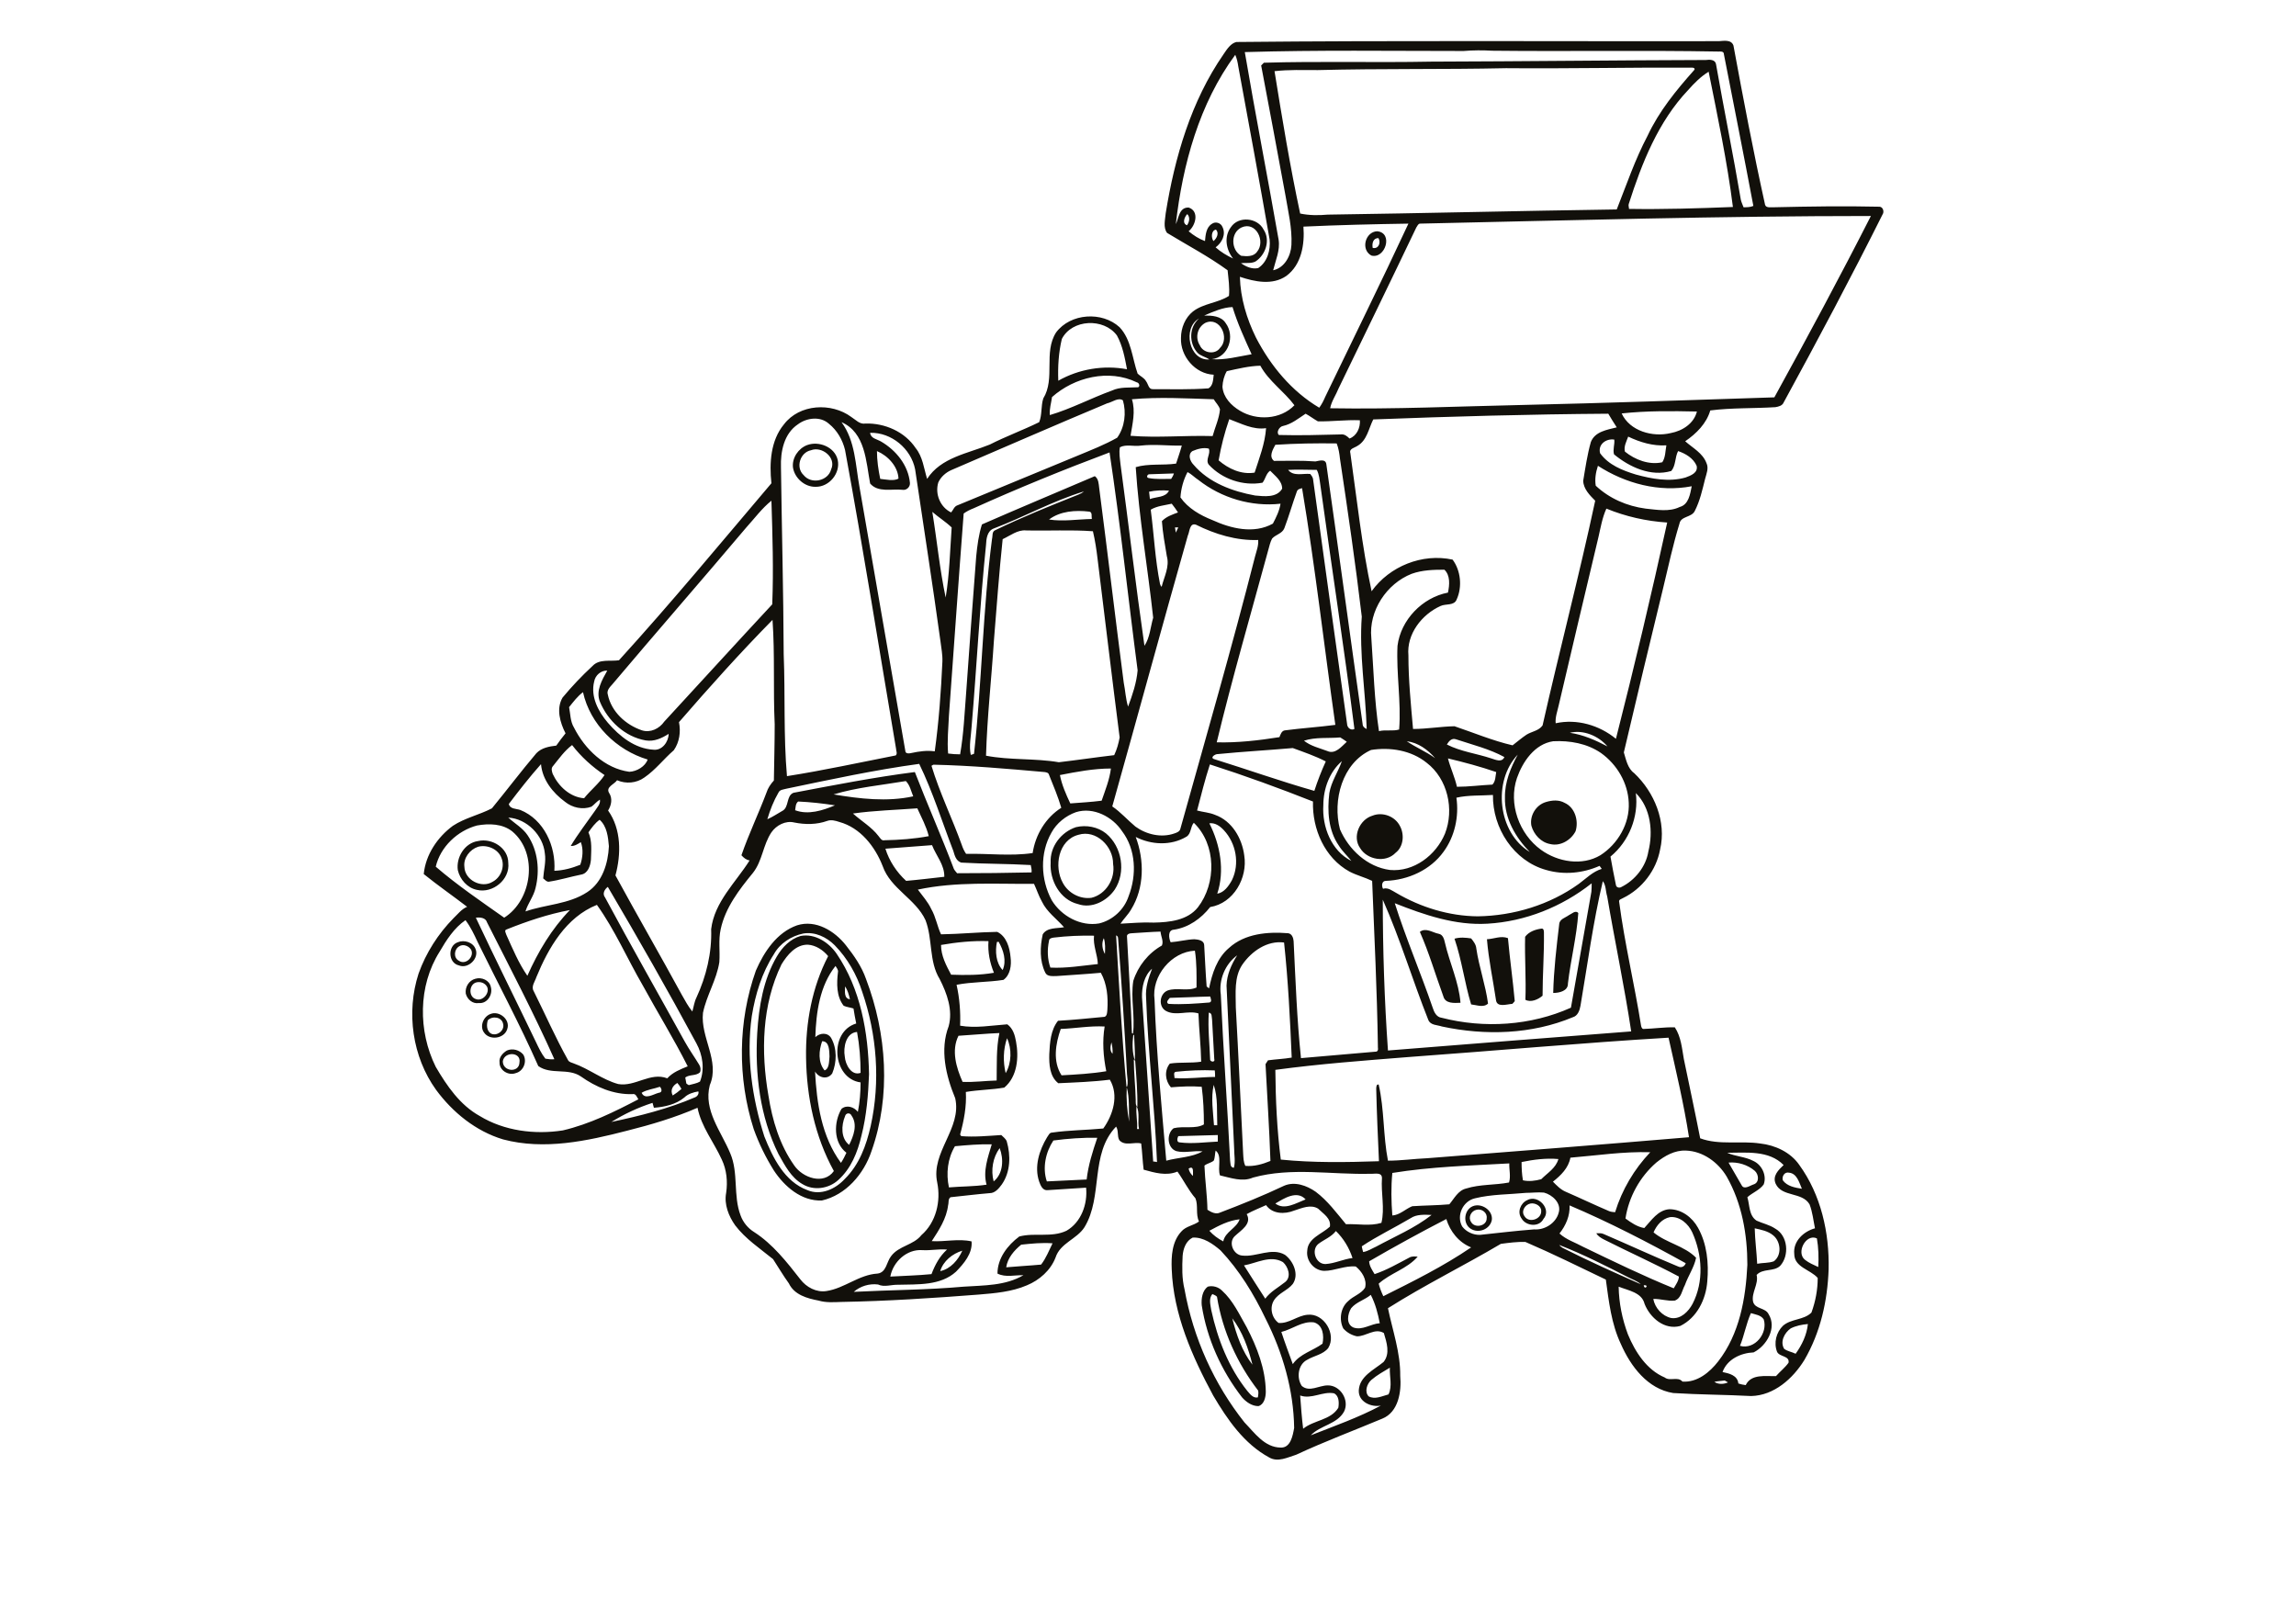 <?xml version="1.0" encoding="utf-8"?>
<!-- Generator: Adobe Illustrator 21.0.2, SVG Export Plug-In . SVG Version: 6.00 Build 0)  -->
<svg version="1.2" baseProfile="tiny" id="Layer_1" xmlns="http://www.w3.org/2000/svg" xmlns:xlink="http://www.w3.org/1999/xlink"
	 x="0px" y="0px" viewBox="0 0 842 595" overflow="scroll" xml:space="preserve">
<g>
	<path fill="#12100B" d="M451.9,483.4c1.5,6,3.6,12.1,7.4,17C457.8,494.4,455.7,488.4,451.9,483.4 M444.2,480.4
		c2.3,10.6,6.4,21.1,13.2,29.6c1,1.1,2.1,2.8,3.9,2.4c0.1-0.8,0.3-1.6,0.1-2.5c-7.7-10-13.1-21.9-15.1-34.4c-0.4-0.5-1.1-0.7-1.7-1
		C443.2,476.2,443.9,478.4,444.2,480.4 M442.9,471.8c1.8-0.5,3.9,0.1,5.2,1.4c4.1,3.7,6.4,8.8,9.1,13.5c3.8,7.3,6.9,15.3,7,23.6
		c0,2-0.6,4.7-2.7,5.3c-2.4,0-4.5-1.5-6-3.2c-7.6-9.8-12.9-21.5-14.8-33.8C440.5,476.2,440.9,473.3,442.9,471.8 M541.5,443.6
		c-2,0.4-3.2,2.8-2,4.5c1.3,2.4,5.8,1.5,5.7-1.4C545.5,444.7,543.4,443.1,541.5,443.6 M540.1,442.3c3.1-1.3,7.4,1.4,7,5
		c-0.6,3.4-4.8,5.1-7.7,3.3C536.3,448.7,536.9,443.6,540.1,442.3 M561.3,441.3c-2.1,0.4-3.6,2.9-2.2,4.7c1.6,2.6,6.2,1.1,6.1-1.9
		C565.3,442.2,563,441,561.3,441.3 M560,440.1c4-2.3,9.2,3.3,6,6.9c-1.6,3.1-6.4,2.6-8-0.2C556.3,444.5,557.6,441.2,560,440.1
		 M184.4,389.1c-0.1,3.9,6,4.4,6.1,0.5C191.2,385.7,185,385.5,184.4,389.1 M185.9,385.2c2.1-0.9,4.6-0.2,6,1.5
		c1.5,2.5,0.1,6.1-2.8,6.8c-2.6,1-6-1-5.9-3.9C182.9,387.7,184.4,386.1,185.9,385.2 M178.9,374.1c-0.5,1.6-0.5,3.7,1,4.8
		c2.2,1.3,5.3-1,4.6-3.5C184,372.9,180.6,372.4,178.9,374.1 M179.9,371.8c3.2-1.3,7.4,2.1,6.1,5.6c-1.1,3.5-6.5,4.2-8.5,1.2
		C175.8,376.3,177.3,372.7,179.9,371.8 M174.8,360.2c-2.8,0.6-3.1,5.2-0.4,6.1c2.5,1.1,5.4-2.2,4.2-4.5
		C177.8,360.4,176.2,359.9,174.8,360.2 M174.3,358.9c2.3-0.7,5.2,0.5,5.7,3c0.8,2.8-1.3,6.2-4.4,5.9c-2.3,0.4-4.3-1.4-4.8-3.5
		C170.5,361.9,172,359.5,174.3,358.9 M168.4,347c-1.9,1.1-2.2,4.2-0.1,5.3c2.5,1.7,5.7-1.5,4.5-4C172,346.9,169.9,346,168.4,347
		 M167.9,345.5c2.3-1,5.6,0,6.5,2.5c1.4,3.4-2.7,7.4-6.1,6C164.3,353.1,164.1,346.8,167.9,345.5 M533.4,344.2c2-0.6,4.1-0.4,6.1-0.1
		c0.9,1.1,1.8,2.3,1.9,3.7c1,6.8,3.4,13.4,4.3,20.2c-1.7,1.6-4.2,0.5-6.2,0.3C537.1,360.4,536.1,352.1,533.4,344.2 M545.3,344.4
		c2.6-0.1,5.1-1.4,7.7-0.4c0.7,7.7,1.8,15.4,2.5,23.1c-0.2,0.3-0.7,0.8-0.9,1c-2,0.1-5.7,1.5-6-1.5
		C547.5,359.2,545.9,351.8,545.3,344.4 M309.9,409.3c-1.4,3.3-1.6,8.1,1.5,10.5c1.6-3.2,3.2-7.4,0.9-10.7
		C311.8,407.9,310.2,408,309.9,409.3 M301.5,381.8c-1.2,3.4-1.6,7.7,0.9,10.7c1.8-0.7,1.6-3.4,1.8-5.1
		C304.1,385.3,304.2,381.8,301.5,381.8 M309.8,387.4c0.2,2.9,2.4,7.2,5.8,6c0-5-0.4-10.1-1.3-15
		C310.2,378.7,309.2,384.1,309.8,387.4 M309.9,361.7c0,1.6-0.5,4.5,1.8,4.7C311.3,364.8,310.9,363.1,309.9,361.7 M299,380.3
		c1.7-1.6,4.5-1.8,5.8,0.3c2.2,3.9,2.1,8.9,0.4,13c-1.7,2.4-4.9,1.7-6.3-0.7c0.6,11.6,2.4,23.9,9.5,33.5c0.8-1.2,1.4-2.4,2-3.7
		c-4.8-3.7-4.7-11.2-1.8-16.1c1.9-1.6,4.6-0.7,6,1.1c0.7-3.5,1-7.2,1-10.8c-10.4-1.4-11.7-18.6-1.6-21.6c-0.4-1.8-0.7-3.7-1-5.5
		c-1.2-0.4-2.5-0.5-3.6-1c-2.7-3.4-2.6-8.2-2.1-12.3c0.2-0.9-0.5-1.6-0.9-2.3C300.6,361.5,299.3,371.2,299,380.3 M286.6,353.6
		c-7.2,14.8-7.6,32.1-4.8,48.1c1.4,9,4.1,18.1,9.5,25.7c3.1,4.5,10.8,7.2,14.5,2c-7-12.7-10-27.2-10.2-41.6
		c-0.2-12.8,2.2-25.8,8.1-37.2c-1.8-2.2-4.5-4-7.4-4.2C291.8,346.3,288.7,350.2,286.6,353.6 M293.6,343.2c5.2-1,10.3,2.3,13.2,6.5
		c8.8,12.9,11.6,28.8,11.9,44.2c-0.3,7.6-0.9,15.2-2.8,22.6c-1.4,6-3.8,12-8.5,16.2c-3.5,3.2-9,4-13.1,1.5c-4.2-2.4-6.5-6.9-8.8-11
		c-6.8-13.7-8.7-29.4-7.8-44.5c0.6-9.6,2.2-19.5,7.2-28C286.9,347.3,289.8,344.3,293.6,343.2 M520.7,341.7c2.2-1.7,4.7,0.3,6.9,0.7
		c1.6,0.3,2,2,2.3,3.3c1.7,7.4,5.1,14.4,5.7,22c-2.3,0.1-5.6,0.4-6.3-2.4C526.4,357.4,524.1,349.4,520.7,341.7 M559.3,343.5
		c1.4-1.9,3.8-2.7,6-3c0.9-0.1,0.9,1,0.9,1.6c0.1,7.7-0.5,15.4-0.5,23c-1.6,1.4-4.3,2.6-6.3,1.5
		C559.7,358.9,559.1,351.2,559.3,343.5 M294.6,342.3c-4.4,0.9-8.6,3.6-10.8,7.6c-4.4,6.8-6.8,14.7-8.1,22.7
		c-2.1,14.8,0.1,30,4.6,44.1c3.1,7.8,7.4,16.6,15.8,19.7c4.9,2.1,10.3-0.4,13.7-4.1c5.3-5.2,7.9-12.3,9.5-19.4
		c3.6-16.3,2.3-33.5-3.1-49.2c-2-6.3-5.4-12.3-10.1-17.1C303.1,343.6,298.9,341.6,294.6,342.3 M292.3,339.3
		c6.9-2.2,13.8,2.1,17.9,7.3c3,3.8,5.8,7.8,7.4,12.4c7.6,20,9.2,42.8,2,63.1c-2.8,8.4-9.4,16.1-18.2,18.1c-7.5,0.3-13.7-5.1-17.6-11
		c-3-4.8-5.5-9.9-7.4-15.2c-6-18.8-5.8-39.5,0.8-58.1C280.2,349,284.9,341.9,292.3,339.3 M575.3,335.6c1.1-0.5,2.5-2,3.5-0.8
		c-0.6,8.7-2.8,17.2-3.8,25.8c0.1,2.8-3.2,3.5-5.4,3.5c0.2-8.4,1.2-16.8,2.2-25.2C571.9,337,574.1,336.5,575.3,335.6 M175.3,310.5
		c-3,1-5.4,4.1-5,7.3c0.1,4.9,6.3,8.1,10.4,5.5c3-1.6,4.5-5.5,3.2-8.7C182.7,311.3,178.6,309.6,175.3,310.5 M175.3,308.4
		c5.1-1.2,11.1,2.5,11.1,8c0.7,6.1-5.7,11.3-11.5,9.9c-3.5-0.7-6.2-3.8-7-7.2C167.2,314.4,170.4,309.1,175.3,308.4 M395.5,306.1
		c-7.4,1.9-9.1,11.7-5.7,17.7c2,3.7,6.3,6,10.5,5.4c5.3-1.3,8.8-7,7.9-12.4C408.3,310.4,402,304.1,395.5,306.1 M394.6,303.3
		c3.8-0.9,8-0.1,11,2.3c5.9,4.9,7.4,14.2,3.2,20.6c-2.9,4.2-8.4,7.1-13.5,5.3c-6.6-1.6-10.4-8.7-10-15.2
		C385,310.5,389.1,305.1,394.6,303.3 M503.3,299.1c3.7-1.5,8.3,0.2,10.1,3.8c1.7,3.1,1.3,7.6-1.6,9.8c-3.6,3.8-10.4,2.6-13-1.7
		C495.8,306.8,498.6,300.5,503.3,299.1 M566.9,294.1c2.3-0.7,4.8-0.9,6.9,0.3c3.8,1.7,5.2,6.6,4,10.4c-1.7,3.3-5.6,5.6-9.3,4.7
		c-3.4-0.6-6-3.5-6.9-6.7C560.9,299.2,563.2,295.2,566.9,294.1 M297.4,165.1c-4,0.8-5.7,6.3-2.7,9.1c2.8,3.5,9,2.2,10.1-2.1
		C306.8,167.8,301.4,163.5,297.4,165.1 M296,163.2c4.3-1.6,10.1,0.7,11.2,5.4c1.1,4.9-3.1,10-8.1,9.9c-4,0.1-7.7-3.2-8.3-7.1
		C290.4,167.9,292.8,164.4,296,163.2 M503.4,90.9c2.2,0.5,3.1-2,2.1-3.6C503.5,87.3,503.1,89.3,503.4,90.9 M505,84.8
		c6.1,0.5,3,10.3-2.1,8.9C498.9,91.5,500.7,85,505,84.8 M476.8,511.7c0.3,4.1,0.6,8.2,1.1,12.2c3.9-3.2,10.1-3.1,12.9-7.7
		c0.3-1.8,0.3-4.4-1.6-5.3C485,510.1,481,513.2,476.8,511.7 M628.7,506.7c1.4,1,3.5,0.9,5,0.2c-0.3-0.2-0.9-0.5-1.2-0.7
		C631.2,506.4,629.9,506.4,628.7,506.7 M502.9,506c-1.6,1.4-2.6,4.3-1,6c2.3,1.3,5-0.1,7.3-0.7c1.5-3.1,0.3-6.6,0.5-9.8
		C507.4,502.9,505,504.2,502.9,506 M656.7,487.1c-2.3,1.6-4,4.9-2.4,7.5c1.2,0.9,2.8,1.1,4.2,1.8c2.3-3.2,4.1-6.9,4.5-10.9
		C660.8,485.7,658.7,486.1,656.7,487.1 M469.9,488.4c1.3,4,2.8,7.9,4.2,11.8c2.6-3.8,7.4-4.9,10.9-7.5c0.6-2.9,0.2-6.8-3.1-7.8
		C477.6,484.3,474,487.4,469.9,488.4 M638.1,493.5c5.5,1.5,10.3-4.7,8.7-9.7c-1-1.6-3.1-1.8-4.7-2.3
		C640.4,485.3,639.7,489.5,638.1,493.5 M495.5,479.7c-1.3,2.1-2,5.9,0.9,7.1c3.3,1.1,6.3-1.4,9.6-1.6c-0.7-3.6-1.6-7.1-3.3-10.4
		C500.4,476.7,497.4,477.4,495.5,479.7 M602.8,471.3C603.1,473.3,605,471,602.8,471.3 M456.2,464c2.6,4.1,5.2,8.2,7.8,12.2
		c1.9-2.6,4.8-4.1,7.3-6.1c2.4-1.9,1.1-5.6-0.8-7.3C465.9,460.1,460.8,463.2,456.2,464 M344.8,466.1c3.8-0.8,6.6-4.1,8.1-7.5
		C349.3,459.7,345.9,462.4,344.8,466.1 M326.5,468.1c5-0.3,10.1-0.4,15.1-0.9c1.3-3.4,3-6.6,5.7-9c-3-0.3-6,0.4-9.1,0.2
		C332.5,458,327.5,462.7,326.5,468.1 M571.8,456.5c0.4,0.5,0.9,0.9,1.5,1.2c9.3,4.7,18.9,9,28.4,13.2c-1.3-1.2-3-1.7-4.5-2.5
		C588.8,464.1,580.5,459.9,571.8,456.5 M374.5,456.4c-2.6,2.1-5,4.9-5.5,8.3c4.3-0.4,8.6-0.6,12.8-1c1.8-2.3,2.9-5.2,4.2-7.8
		C382.1,455.6,378.3,456,374.5,456.4 M662,462c1.4,1.1,3.1,1.8,4.8,2.6c0.2-3.5,0.1-7.1-0.5-10.5C662.3,452.2,658.5,459.4,662,462
		 M437.4,453.8c-2.5,1.2-3.5,4.1-3.7,6.7c-0.2,4.1-0.3,8.2,0.7,12.3c3.2,17.8,10.8,34.7,22,48.8c3.7,3.8,7.3,9.1,13.2,9.2
		c3.7,0.2,4.5-4.4,5-7.2c-0.2-13.9-4.2-27.7-10.5-40.1c-4.3-9-9.6-17.7-16.5-25C444.8,456.1,441.3,453.6,437.4,453.8 M483.5,456.1
		c-2.8,2.2-1,7.5,2.6,7.4c3.4-0.2,6.5-1.8,9.9-2.2c-1.2-3.7-3.3-7.2-6.1-9.9C488.2,453.6,485.6,454.5,483.5,456.1 M643.5,450.4
		c0.1,4.3,0.7,8.7,0.9,13c2-0.4,4.2-0.2,6.1-0.9c3-2.2,2.6-7.2-0.2-9.5C648.4,451.4,645.8,450.9,643.5,450.4 M502.1,462.5
		c0.1,1.8,1.1,3.2,2,4.7c4.5-1.5,8.6-3.9,12.8-6.1c0.9-0.5,2-0.4,3-0.3c-3.9,4.5-10,6-14.3,9.9c0.4,1.6,1,3.1,1.7,4.6
		c11-5.5,22.1-11,32.2-17.9c-4.5-1.8-7.7-5.8-9.1-10.4C520.9,451.9,511.4,457.1,502.1,462.5 M443.5,451.3c1.4,1.6,3.2,2.9,5.1,3.9
		c0.7-3.6,4.9-4.8,6-8.1C450.6,447.5,447,449.4,443.5,451.3 M606.4,451.9c4.7,3.9,11.3,4.9,15.6,9.3c-0.7,3.5-2.9,6.6-4.1,10
		c-1.1,2-1.3,4.8-3.7,5.7c-2.6,0.3-5.2-0.7-7.9-0.6c0.6,3.3,3.3,6.3,6.6,7c3.5,0.5,6.3-2.4,7.8-5.2c4.2-8.1,3.6-18-0.1-26.2
		c-1.4-3.1-4.6-6-8.2-5.6C609.5,446.9,607.5,449.3,606.4,451.9 M517.3,446.7c-5.9,3.5-12.2,6.5-17.9,10.3c0.1,0.7,0.3,1.4,0.5,2.1
		c1.8-0.3,3.2-1.3,4.8-2c6.8-3.7,14.2-6.8,20.3-11.6C522.4,445.4,519.5,445.2,517.3,446.7 M575.6,442c0.2,3.8-1.4,7.4-3.7,10.3
		c2.5,2.3,5.8,3.3,8.7,4.9c11,5.3,21.9,10.6,33.2,15.2c0.8-1.4,1.8-2.7,1.9-4.3c-9-4.8-18.2-8.9-27.3-13.5c-1.2-0.6-2.4-1.3-3-2.4
		c0.9,0,1.9-0.1,2.7,0.3c9.1,3.9,18.1,8.1,27.3,11.9c1.2,0.6,2.4,0,2.8-1.2C604.3,455.5,590.2,448.2,575.6,442 M457.2,445.2
		c2,3.6-2.1,5.9-4.3,8c-2.6,2.3-0.6,7,2.7,7.2c5.2,0.6,10.7-3.1,15.6-0.3c3.1,2.3,5.3,7.2,2.9,10.7c-1.9,2.4-5.2,3.3-6.9,6
		c-1.7,2.7-0.8,6.5,1.7,8.3c3.8,0.3,6.9-2.7,10.6-3c6-0.7,10.7,7.1,7.6,12.2c-1.9,2.4-5.2,2.8-7.7,4.3c-3.4,1.7-4,6.6-2,9.6
		c2.8,2.4,6.3-0.2,9.5-0.2c4.6-0.1,8.1,5.4,6,9.6c-2.6,4.7-8.7,5-12.2,8.7c8.6-3.4,17.5-6.5,25.7-10.9c-3.6,0.7-8.3-1.4-8.1-5.6
		c0.3-5.2,5.6-7.5,9.1-10.4c2.5-3.1,1.1-7.2,0.1-10.6c-3.3-2-6.6,1.3-9.9,1.2c-1.9-0.4-3.7-1.4-5-2.9c-1.6-3.2-1-7.6,1.8-10
		c1.9-1.9,4.7-2.6,6.2-4.9c0.8-3-1.2-6-3.4-7.8c-4-0.4-7.7,1.6-11.6,1.6c-3.7-0.1-6.7-3.7-6.2-7.4c0.2-4.6,5.4-6.1,8.3-8.8
		c0.5-3.1-2.4-4.7-4.3-6.6c-2.7-1.7-6-0.2-8.8,0.7c-3.5,1.4-8,1.3-10.3-2C461.9,443,459.5,443.9,457.2,445.2 M467.7,441.3
		c3.3,2.6,7.7-0.2,11.1-1.5C475.6,436.3,470.8,439.5,467.7,441.3 M559.6,437.4c-6.2,0.6-12.6,0.5-18.7,2c-4.4,1-6.9,6.3-4.7,10.3
		c1.5,2,4.1,3.2,6.6,3.1c6.6-0.7,13.2-1.5,19.8-2c3.9,0.3,8-2.3,9-6.1c1.1-3.5-2.3-6.6-5.4-7.4C563.9,437.1,561.7,437.4,559.6,437.4
		 M653.8,432.8c1.6,2.2,4.5,2.7,7,3.1c-1-2.3-1.8-5.6-4.7-5.9C654.4,429.6,653.4,431.4,653.8,432.8 M435.9,428.5
		c0.2,1.1,0.8,2,1.6,2.7C437.4,430,438,427.2,435.9,428.5 M633.9,426.3c1.6,2.8,3.2,5.5,4.8,8.3c0.9,1.8,3.1,0.1,4.4-0.3
		c2.2-0.7,1.9-3.7,0.4-5C640.9,427.1,637.3,426,633.9,426.3 M510.6,430.1c-0.5,5.2-0.4,10.4,0,15.6c2.8-0.2,4.8-2.4,7.3-3.4
		c4.5-0.3,9.1-0.3,13.6-0.7c1.8-2.1,3.2-5.1,6.2-5.8c5.1-1.6,10.5-1.2,15.7-2.2c0.7-2.3,0-4.7,0.1-7
		C539.2,427.4,524.8,427.8,510.6,430.1 M558,426.1c0,2.2,0.1,4.5,0.5,6.7c2.2,0.5,4.5,0.2,6.7-0.4c2.3-2.3,5.4-4.1,6.3-7.4
		C566.9,424.6,562.4,425.2,558,426.1 M633.4,422.7c3.1,1.4,6.6,1.4,9.6,3c3.1,1.4,5,5.3,3.8,8.6c-1.5,2.1-4.1,3-6,4.7
		c0.9,2.9,0.5,6.7,3.4,8.6c2.2,1,4.7,1.5,6.8,2.9c4.7,2.6,5.3,9.9,1.8,13.7c-2.4,2.2-6.3,0.8-8.6,3.3c0.8,3.4-2,6.5-1.3,9.8
		c0.7,2.8,4.5,2.1,5.7,4.6c3.1,5-0.7,11.6-5.5,14c-4.7,0.2-9.7,2.5-11.4,7.2c2.4,0.5,5.5,1.2,5.8,4.2c0.9,0.3,1.8,0.5,2.7,0.6
		c2-4.2,7.3-3.2,11.1-3.3c1.5-1.7,3.3-3.1,4.6-4.9c0.5-2.6-3.3-2.1-4.2-4c-1.3-3.3-0.3-7.2,2.2-9.6c3-2.6,7.6-2,10.4-4.8
		c1.5-4.1,2.3-8.4,2.3-12.7c-2.7-3.1-8.6-3.9-8.6-8.8c-0.5-4.7,3.5-8.3,7.6-9.4c-0.6-2.9-0.9-6-2-8.8c-2.7-4.6-10.1-2.6-12.4-7.5
		c-1.3-2.9,1-5.1,2.9-6.9C648.7,421.7,640.4,422.7,633.4,422.7 M575.9,424.5c-0.7,3.8-3.5,6.5-6.4,8.8c1.4,1.4,2.8,2.9,4.7,3.7
		c5.3,2.3,10.5,4.8,15.9,7.1c0.7,0.3,1.4,0.3,2.2,0.4c2.5-8.2,7-15.8,12.9-22C595.3,422.2,585.6,423.7,575.9,424.5 M445.8,421.9
		c-0.3,1.2-0.2,2.6-0.7,3.7c-1,0.8-2.4,1-3.4,1.8c0.2,5.4,1,10.8,1.1,16.2c1.4,0.9,3.1,1.8,4.7,1c7.9-3,15.8-6.2,23.4-9.8
		c3.9-1.7,8.3-0.1,11.6,2.2c4.4,3.3,7.6,7.7,11.1,11.9c4.3-0.2,8.7,0.8,13-0.5c1.3-5.3-0.2-10.9,0.2-16.4c0-2.3-2.6-1.5-4.1-1.6
		c-14.4,0.4-29.1-2.5-43.2,1.4c-3.9,1.7-8.1,0.1-12.1-0.8C446.4,428.1,448.3,423.8,445.8,421.9 M607.4,426.3
		c-6,5.2-10.1,12.6-11.3,20.5c2,1.5,4.4,3.1,6.9,3.5c2.6-2.8,5-6.6,9.2-6.9c4.5,0,8.4,3,10.5,6.8c3.3,5.9,4,13,3.4,19.7
		c-0.5,6.6-3.8,13.3-9.9,16.3c-5.8,1.6-11.1-3-13.1-8.1c-1-4.2-6-4.9-9.5-6.3c0.1,6,1.3,11.9,3.4,17.5c2.7,6.5,6.9,13,13.5,15.8
		c1.9,1.5,4.8-0.5,6.5,1.5c5.4,0.4,10-3.4,13.1-7.4c7.8-10,10.1-23,10.7-35.4c0-11.2-2-22.6-7.6-32.4c-3.1-5.2-8.7-9.3-14.9-9.5
		C614.2,421.7,610.5,423.8,607.4,426.3 M366.6,421c-2.5,3.4-3.3,8.1-2.2,12.2C368,430.3,368.1,424.9,366.6,421 M350.2,420.3
		c-2.7,4.5-3.3,10-2.2,15.1c4.6-0.4,9.2-0.3,13.8-1c-1.4-5,0.5-10,1.9-14.8C359.1,419.5,354.6,419.9,350.2,420.3 M386.3,418.2
		c-2.8,4.2-4.1,10-2.4,15c4.9-0.2,9.7-0.5,14.6-0.7c0.6-5.3,2.2-10.3,3.9-15.3C397,417.1,391.6,417.5,386.3,418.2 M432.1,416.6
		c-0.4,0.8-0.7,2.3,0.6,2.3c4.6,0.6,9.3-0.1,13.9-0.3c0-0.8,0-1.6,0-2.4C441.8,416.3,436.9,416.5,432.1,416.6 M416.8,405.6
		c-0.3,2.8,0.4,5.6,0.2,8.4c0.2,0,0.6,0,0.7,0C417.1,411.2,418.1,408.1,416.8,405.6 M251,402.4c-3.1,2.6-7.3,3.5-11.2,3.8
		c-0.2-0.6-0.3-1.2-0.5-1.8c-5.3,1.7-10.4,4.1-15.1,7c10.4-2.2,20.8-4.8,30.6-9c0.9-0.3,1.6-1.3,1.3-2.2
		C254.3,400.5,252.3,401.1,251,402.4 M413.2,398.7c-0.2,4.1,0.1,8.5,0.9,12.6C413.9,407.2,414.3,402.5,413.2,398.7 M235.3,400.7
		c1.2,2.7,4.3,0.5,6.3,0c1.4-0.1,1.1-1.5,0.4-2.2C239.7,399.3,237.3,399.5,235.3,400.7 M445.2,412.6c0.3,0,0.9,0,1.2,0
		c-0.2-4.9,0.3-10.1-1.3-14.8C444,402.6,444.9,407.8,445.2,412.6 M246.7,401.7c1.1-0.7,2.2-1.5,3.2-2.4c-0.4-0.8-0.9-1.5-1.5-2.2
		C246.7,398.1,245.7,399.7,246.7,401.7 M431.3,393c-1.2,0.1-0.5,1.6-0.6,2.3c5,0.4,9.9-0.4,14.9-0.4c0-0.8,0-1.6-0.1-2.4
		C440.7,392.3,436,392.5,431.3,393 M415.8,388.5c0,5,0.6,9.9,0.7,14.9c0,0.8-0.1,1.9,0.6,2.5c0.1-5.6-0.4-11.3-0.8-16.9L415.8,388.5
		 M408,386.4c0.1-1.4-0.1-2.8-0.4-4.2C407.2,383.6,406.9,385.3,408,386.4 M369.3,380.7c-1.4,4.1-1.5,8.6-0.5,12.8
		C371,389.8,371.1,384.5,369.3,380.7 M516.5,387.6c-16.3,1.3-32.6,2.5-48.8,4.7c0.1,11,0.6,22,2,32.9c11.9,1.2,24,1,36,0.6
		c-0.4-8.8-0.8-17.6-1-26.4c0-0.6,0-2,0.9-1.7c2.1,9.2,1.6,18.7,3.4,27.9c4.8,0,9.6-0.7,14.4-0.9c32-2.5,64-5,96-7.7
		c-1.9-12.3-4.8-24.4-7.5-36.5C580.1,382.4,548.3,385.3,516.5,387.6 M415.6,379.5c-0.4,3-0.4,6.6,0.6,9.4c0.1-3.1-0.2-6.3-0.3-9.4
		L415.6,379.5 M351.5,379.8c-2.7,5.4-0.8,11.7,1.5,16.9c4.2,0.2,8.3-0.4,12.5-0.5c0.1-5.8-0.2-11.7,1-17.4
		C361.5,379,356.5,379.5,351.5,379.8 M389,377.3c-1.9,5.4-3,11.9,0.3,17c5.5-0.3,11-0.6,16.4-1.5c-1.1-5.4-1.5-11-0.6-16.4
		C399.7,376.1,394.4,377.1,389,377.3 M443.3,371.3c-0.4,5.8,0.3,11.6,0.5,17.4c0.4,0.8,1.9,0.8,1.5-0.4c-0.3-4.8-0.5-9.6-0.8-14.4
		C444.3,372.9,444.6,371.5,443.3,371.3 M429,365.9c-0.5,0.6-1.6,1.6-0.5,2.2c5,0.3,10-0.1,15-0.5c1.1-0.2,0.5-1.5,0.3-2.2
		C438.8,365.5,433.9,365.8,429,365.9 M418.8,365.7c1.4,20.1,2.7,40.1,4.1,60.2c0.4,0,1,0.1,1.4,0.2c-0.8-20.1-3.3-40.1-4-60.3
		c-0.3-3.7,0.9-7.2,2.2-10.6C419.6,357.7,418.7,361.9,418.8,365.7 M447.7,364.7c0.9,20.3,2.4,40.5,3.4,60.7c0.2,1.1-0.1,2.7,1.4,2.8
		c0.6-2.3,0.1-4.6,0.1-6.9c-0.9-20-1.9-39.9-2.8-59.9c0.1-4,1.8-7.8,3.9-11.1C449.3,353.5,446.9,359.3,447.7,364.7 M423.4,366.6
		c0.7,19.7,2.6,39.4,4.3,59c4.4-1.2,9.4-1.2,13.3-3.4c-3.2-0.4-6.4,0.7-9.6-0.1c-3.4-1.1-3.7-6.4-1-8.4c3.6-0.9,8,0.4,11.1-1.4
		c0-4.6-0.2-9.2-0.8-13.8c-3.8-0.3-7.6-0.1-11.3,0.2c-2.1-2.4-2.5-6.1-0.4-8.7c3.8-0.6,7.7-0.1,11.5-0.7c-0.1-5.9-0.8-11.8-1-17.7
		c-3.9-1.2-8.2,1.1-11.9-0.9c-2.9-1.6-2.4-6.3,0.6-7.5c3.4-1.2,7.3,0.4,10.6-1.1c0-4.5,0.1-9-0.6-13.5
		C429.6,349,422.2,357.9,423.4,366.6 M455.6,353.7c-3.1,4.6-2.4,10.4-2.4,15.7c1,17.9,1.8,35.8,2.7,53.7c0.1,1.5,0.1,3,0.8,4.4
		c3.1,0.3,6.3-0.6,9.2-1.8c-0.4-11.8-1.2-23.7-1.8-35.5c0.3-0.5,0.6-0.9,0.9-1.4c2.9-0.4,5.8-0.5,8.7-1c-0.6-14.1-1.3-28.2-2.8-42.2
		C464.7,344.8,459,348.8,455.6,353.7 M365.6,345.4c-0.7,3.4-0.4,7.7,2.1,10.3c1.5-3.4,0.3-7.3-1.5-10.4
		C366,345.4,365.7,345.4,365.6,345.4 M345.1,346.5c0,4,1.9,7.5,3.7,10.9c5.3,0.2,10.5,0.2,15.7-0.7c-1.5-3.7-2.3-7.6-2-11.6
		C356.7,344.9,350.8,345.5,345.1,346.5 M405.2,349.8c0.1-1.9,0.2-3.9-0.4-5.8C403.9,345.8,404.2,348.1,405.2,349.8 M409.3,343
		c1.1,18.4,2.1,37,3.8,55.4l0.2,0.1c0.5-1.5,0.1-3.2,0-4.7c-0.9-16.3-1.9-32.6-3.2-48.9C410,344.2,410.2,343.3,409.3,343
		 M386.4,343.8c-0.7,0.1-1.7,0.3-1.7,1.2c-0.7,3.2-0.6,6.7,0.5,9.8c5.8,0.3,11.6-0.7,17.4-1.3c-0.1-3.4-1.8-6.8-1.4-10.4
		C396.3,343,391.4,343.2,386.4,343.8 M415.1,342.2c-0.8,0-2,0.3-1.8,1.3c0.6,11.8,1.4,23.5,1.8,35.3c0.1,0.1,0.3,0.2,0.4,0.2
		c0.8-6.4-0.9-12.9,0.1-19.3c1.7-5.4,5.5-10.2,10.5-13c0.7-1.6-0.4-3.4-0.5-5.1C422.1,341.7,418.6,342,415.1,342.2 M161.2,349
		c-7.9,12.5-7.9,29.1-1.4,42.2c4.1,7,8.9,14,16.1,18c9,5.5,20.2,6.9,30.5,5.3c9.8-2.3,18.9-6.8,27.7-11.4c-0.6-0.9-0.9-2.2-2.2-1.9
		c-6.9,0.2-13.4-2.6-18.9-6.5c-4.7-3.2-11-0.5-15.6-3.8c-6.8-15.4-14.8-30.3-22.2-45.4c-1.3-2.8-2.6-5.6-4.5-8.1
		C166.5,340.3,163.7,344.7,161.2,349 M174.5,336.5c7.2,15.3,14.7,30.3,22,45.5c1,2.1,2,4.3,3.5,6.2c1.1,0.2,2.2,0.3,3.3,0.2
		c-7.6-17-16.3-33.6-24.7-50.2C178.1,336.5,176.1,336.3,174.5,336.5 M185.8,340.8c-1,0.3-0.3,1.3-0.1,2c2.3,5.1,4.5,10.4,7.7,15
		c3.9-8.8,8.9-17.2,15.6-24.1C201,335.2,193.3,337.8,185.8,340.8 M196.7,358.3c-0.5,1.6-2,3.4-1,5.1c4.2,8.4,8,17.1,12.6,25.3
		c0.4,0.8,1.3,0.9,2,1.2c5.7,2,10.6,6,16.4,7.6c6.2,1.1,11.8-4.5,18-2.1c2-2.2,4.8-3.3,7.5-4.4c-5.1-10.1-11.1-19.8-16.5-29.7
		c-5.7-9.8-10.2-20.3-16.8-29.5C207.6,336.3,201.1,347.6,196.7,358.3 M221.9,329.1c9.5,17.7,19.5,35.2,29.2,52.8
		c1.6,2.9,3.6,5.7,5.3,8.5c0.5,0.8,0.7,1.9,0.3,2.8c-1.5,1.4-3.8,0.7-5.4,1.9c0.1,0.7,0.3,1.5,0.4,2.2c0.2,0.2,0.7,0.5,0.9,0.6
		c1.4-0.4,2.9-0.6,4.1-1.3c1.8-4.5,1-9.8-1.3-14c-10.4-19.3-21.3-38.4-32.5-57.4C221.7,326.1,220.8,327.7,221.9,329.1 M545.5,338.7
		c-11.8,0.7-23.1-3.2-34-7.5c4.1,12.9,9.5,25.5,13.9,38.3c0.5,1.6,1.4,3.5,3.3,3.7c15.6,4,32.7,2.9,47.4-3.7
		c2.5-14.2,5-28.4,7.5-42.5c0.1-1,0.1-2.1,0.1-3.1C572.8,332.5,559.4,337.9,545.5,338.7 M336.6,326.2c1.7,2.3,3.7,4.5,4.9,7.1
		c1.7,2.9,2.2,6.4,3.6,9.3c6.9-0.1,13.7-0.8,20.6-0.9c3.4,1.6,4.6,5.8,4.9,9.3c0.4,2.9-0.1,6.5-2.6,8.3c-5.7,0.9-11.5,0.7-17.2,1.8
		c1.1,4.9,1.5,10,1.3,15c5.7,1,11.6-0.1,17.3-0.5c2.1,1.5,2.8,4,3.2,6.3c1.1,5.8,0.5,12.9-4.3,16.9c-4.6,0.8-9.4,0.8-14.1,1.6
		c0.3,5.3-0.7,10.5-2.1,15.6c0.1,0.1,0.3,0.4,0.4,0.6c4.9,0.4,9.8-0.1,14.7-0.4c0.7,0.7,1.6,1.3,2,2.3c1.5,5.2,1.4,11.2-1.8,15.8
		c-1.1,1.5-2.5,3.2-4.4,3.2c-4.8,0.4-9.6,1-14.4,1.5c-1,0.6-0.6,2-0.9,2.9c-0.6,5-3.4,9.2-6,13.2c4.9,0.3,9.8-1,14.6,0.1
		c0.4,4.4-2.8,8.1-5.7,11.1c-5.7,5.2-14.1,4.6-21.2,4.8c-2.5-0.1-5.1,1-7.4-0.1c-3.2-0.4-6.5,0.6-8.9,2.7
		c13.4-0.7,26.9-0.7,40.3-1.9c7.4-0.5,15.3-0.3,21.9-4.2c-3.2-0.1-6.5,0.9-9.5-0.6c0-5.6,3.7-10.4,8-13.6c5.6-1.5,11.8,0.5,17.3-2.1
		c5.4-3.1,7.8-9.8,7.2-15.8c-4.7,0.3-9.3,0.6-14,0.9c-1.9,0.3-2.7-1.7-3.2-3.1c-1.9-5.5,0-11.5,2.9-16.3c0.5-0.6,0.8-1.7,1.8-1.7
		c6.2-0.9,12.5-0.9,18.8-1.5c3.6-5,5.8-12.2,2.4-17.9c-6.3,0.8-12.6,1-18.9,1.3c-3.2-2.5-3.4-7-3.3-10.7c0.2-4.2,0.5-8.8,3.2-12.2
		c5.6-0.3,11.1-0.9,16.6-1.4c1.4,0.1,1.4-1.6,1.5-2.6c0.3-4.6-0.1-9.5-2.4-13.6c-5.4,0.5-10.8,0.8-16.2,1.2c-1.4,0-3.5,0.3-4.2-1.3
		c-2.1-4.3-1.9-9.5-0.9-14c1.6-2.6,5.2-2.1,7.8-2.6c-2.7-3.1-6.3-5.6-8.1-9.4c-1.2-2.1-1.9-4.4-2.9-6.5
		C365,324.2,350.6,323.2,336.6,326.2 M587.8,323.1c-3.6,15.1-5.6,30.5-8.2,45.7c-0.3,1.7-1,3.7-2.8,4.2c-15.1,6.3-32.1,6.8-48,3.4
		c-1.7-0.6-4.2-0.4-5-2.4c-5.8-14.6-10.3-29.7-16.7-44.1c0,18.4,0.6,36.9,1.9,55.3c29.7-2.4,59.5-4.7,89.2-7
		c-2.5-16.6-6-33-8.8-49.5C588.8,326.8,589,324.7,587.8,323.1 M324.7,311.2c1.4,4.5,4.1,8.6,7.6,11.8c4.7-0.4,9.4-1,14-1.5
		c0.1-4.4-3-7.7-4.5-11.6C336.1,310.3,330.4,310.8,324.7,311.2 M174.9,302.7c-7.1,1.9-13.4,7.8-15.1,15.1
		c7.9,6.8,16.6,12.7,25.1,18.7c10.2-6.4,12.6-23.5,3-31.6C184.3,302,179.3,301.9,174.9,302.7 M443.5,301.9c4,7.9,5.7,17.3,2.9,25.8
		c2.5-0.4,4.2-2.8,5.4-5c2.9-6,1.5-13.5-3-18.3C447.4,302.9,445.6,301.6,443.5,301.9 M435.1,306.8c-5.7,3.4-12.9,3-18.6,0.1
		c3.2,8.5,3.2,18.7-1.7,26.6c-1.1,1.9-2.7,3.4-3.9,5.2c4.1-0.2,8.1-0.6,12.2-0.4c5.7-0.1,12.4-0.8,16.2-5.6c6.8-8.8,6.8-23-1.5-31
		C436.5,303.2,436.9,305.7,435.1,306.8 M303.4,301c-3.9,1.4-8.1,1.4-12.1,0.6c-3.2-0.8-6.6,1-8.4,3.6c-3.1,4.6-3.3,10.5-6.8,14.9
		c-5,6.1-10.1,12.7-11.8,20.6c-0.9,4-0.2,8-0.5,12.1c-1,6.5-4.7,12.2-6,18.6c-1,9,6.3,17.6,2.5,26.5c-2.4,9.2,4.2,17,7.5,25
		c3.1,7.2,1,15.5,3.8,22.8c0.9,2.5,2.7,4.7,5,6.1c6.8,4.4,11.9,10.9,16.9,17.3c2.2,2.9,5.9,4.9,9.6,4.3c6.6-1,11.9-6,18.7-6.4
		c3.3-0.4,3.3-4.3,5-6.4c2.8-3.8,8.2-4,11.1-7.7c5.4-4.7,7.2-12.4,5.8-19.3c-2.4-11.1,9.1-19.8,6.6-30.9c-3.4-8.2-5.7-17.8-2.4-26.4
		c1.6-5.9-0.6-12-3.3-17.3c-4-6.5-2.5-14.6-5.2-21.6c-3.6-7.8-12.8-11.5-15.7-19.8c-2.8-7.2-8.2-14.1-15.9-16.2
		C306.3,300.9,304.8,300.5,303.4,301 M186.4,299.8c2.4,2.2,5.3,3.8,7.1,6.5c3.8,5.6,4.5,12.9,2.9,19.3c-0.7,3.1-2.8,5.6-3.7,8.6
		c7.5-2.6,15.9-2.6,22.7-7.1c5.5-3.6,7.6-10.5,7.9-16.8c-0.3-3.4-0.7-7.3-3.4-9.7c-1.7,1.2-2.9,2.9-4.1,4.6c1.4,3.2,1,6.7,0.9,10.1
		c-0.2,2.2-1.1,5-3.6,5.4c-4,0.8-7.8,2-11.8,2.6c-0.9,0.1-1.4-0.7-2.1-1.2c0.2-3.1,1.1-6.1,0.6-9.2
		C199.2,306.4,193.3,300.2,186.4,299.8 M394.6,297.8c-3.7,1.3-7.1,4-9,7.5c-4.3,7.5-4,17.2,0.1,24.8c3.5,5.8,10.6,9.7,17.4,8.5
		c5-1.2,9.2-5.1,10.8-10c3-7.7,2.7-17.1-2.4-23.8C408,299.5,401,295.8,394.6,297.8 M312.8,298.3c3.1,2.8,6.8,4.9,9.4,8.3
		c0.6,0.7,1.1,1.8,2.2,1.5c5.4-0.1,10.9-0.5,16.2-1.5c-0.9-3.6-2.7-6.9-4.2-10.2C328.5,297,320.6,297.2,312.8,298.3 M292.7,293.9
		c-1,0.8-0.9,2.1-1.1,3.2c4.8,1.8,10.1,0.1,14.6-1.8C301.7,294.6,297.2,294.1,292.7,293.9 M534.1,292.5c1,6.9-0.6,14.2-4.7,19.8
		c-4.8,6.7-13,10.4-21.2,10.7c-1.5,0-1.6,1.9-1,2.9c1.8-0.6,3.3,0.7,4.8,1.5c9,5.3,19.4,8.5,29.9,8.6c13.2-0.2,26.4-4.2,37.1-11.9
		c2.7-2,5.1-4.5,8.4-5.5c-0.2-0.3-0.6-0.8-0.8-1.1c-6.1,2.7-13.1,3.4-19.6,1.5c-11.9-3.3-19.7-15.4-19.5-27.5
		C543,291.8,538.5,291.5,534.1,292.5 M599.9,290.8c1.1,8.7-2.5,17.7-9.3,23.3c0.6,3.5,1.3,7,2,10.4c0.1,0.9,1.2,1.2,1.9,0.8
		c5.1-2.5,9.1-7.5,10-13.1C606.3,305,605.4,296.3,599.9,290.8 M305.7,291.3c9.6,1.6,19.6,2.8,29.2,0.7c-0.8-1.9-1.2-4.1-2.7-5.6
		C323.3,287.9,314.3,288.7,305.7,291.3 M388.7,284.2c0.7,3.6,2.2,7,3.8,10.4c3.8-0.3,7.7-0.5,11.5-1c1.3-3.8,2.9-7.7,3.4-11.8
		C401.1,281.8,394.8,283,388.7,284.2 M443.7,280.3c-1.8,5.5-3.2,11.2-4.7,16.9c2.2,0.6,4.5,0.7,6.6,1.6c6.2,2.2,9.9,8.6,10.7,14.9
		c1.3,8.2-3.9,17.5-12.5,18.9c-3.3,4.2-7.9,7.5-13.3,8.3c-2.3,0.1-1.9,3.1-1.2,4.6c2.9-0.2,5.8-1,8.7-1.1c1.4,0.1,3.5,0.4,3.6,2.1
		c0.3,5,0.5,10.1,0.9,15.2c0.2,0.2,0.7,0.6,0.9,0.7c1.1-5.4,2.9-11.1,7.3-14.8c5.8-5.3,14.2-6,21.7-5.4c1.4,0.2,1.9,1.7,2,2.9
		c0.7,14.3,1.2,28.6,2.7,42.9c9.2-0.8,18.4-1.6,27.7-2.4c0.9-0.4,0.4-1.5,0.5-2.2c-0.3-20.1-1.3-40.3-2.1-60.4
		c-2.7-1.3-5.6-2-8.3-3.4c-9.1-5-13.7-15.6-13.4-25.7C469.1,289,456.5,284.4,443.7,280.3 M341.6,280.8c3,9.9,7.6,19.3,11.1,29
		c0.4,1.2,0.9,2.3,1.6,3.3c8.1-0.2,16.3,0.9,24.4-0.3c1-6.7,4.8-13,10.5-16.6c-1.2-4.1-2.9-8.1-4.5-12.1c-0.2-0.8-1-0.9-1.6-1
		c-13.6-1.2-27.1-2.4-40.7-2.7C342.2,280.4,341.8,280.7,341.6,280.8 M186.6,294.8c0.4,1.9,2.7,1.7,4.2,2.2
		c8.7,3.5,13.1,13.3,12.5,22.3c3.3-0.1,6.5-1,9.5-2.2c0.9-2.6,1.2-5.7,0.2-8.3c-1.1,0.7-2.3,1.5-3.7,1.4c2.7-4.5,5.9-8.6,8.9-12.9
		c0.8-1.3,2.1-2.5,1.8-4.1c-1.2,0.7-2,1.8-3.1,2.6c-3.2,1.2-7,0.4-9.7-1.8c-4.5-3.3-8.3-8.1-8.8-13.8
		C194.3,284.8,190.4,289.8,186.6,294.8 M288.4,289.2c-1,0.3-2.4,0.3-2.9,1.4c-1.8,3.1-3.1,6.4-4.1,9.8c1.9-0.8,3.6-2,5.4-3
		c2.7-1.3,1.4-5.6,4.2-6.7c14.8-2.8,29.6-5.7,44.5-7.6c4.6,11.9,9.8,23.6,14.3,35.5c0.3,0.6,0.8,1.1,1.2,1.6
		c9.1,0,18.2-0.1,27.3-0.3c0.1-0.9-0.1-1.8-0.3-2.7c-8.5-0.5-17-0.4-25.5-0.9c-1.9-0.6-2.4-2.6-2.9-4.3
		c-4.1-10.6-7.5-21.6-12.5-31.9C320.9,282.3,304.7,285.8,288.4,289.2 M485.3,295.2c-0.5,7.9,2.9,16.8,10.3,20.5
		c-1.5-1.9-3.3-3.5-4.6-5.6c-3.9-5.6-4.3-12.8-3.5-19.3c0.7-4.2,3.2-7.7,4.6-11.7C487.6,283,485.3,289.2,485.3,295.2 M531,278.1
		c0.9,3.5,2.5,6.8,3.3,10.4c4.3,0,8.7-0.6,13-0.8c1.2-1.2,1.1-3.1,1.4-4.6C542.9,281.1,536.9,279.5,531,278.1 M561,312.4
		c-5.2-5.3-9.3-12.3-9.1-20c-0.1-5.6,2.1-10.9,4.7-15.7C547.3,286.5,549.3,305.3,561,312.4 M502.8,275
		c-10.6,4.8-14.2,18.5-11.4,29.1c3.2,7.4,10,13.8,18.3,14.9c8.8,0.8,16.9-5.4,20.2-13.3c3.5-8.9,1-20.1-6.7-26
		C517.5,275.1,509.8,273.9,502.8,275 M446.7,276.5c-1.1-0.1-3.2,1.4-1.3,1.9c12.2,3.8,24.3,8.1,36.6,11.6c1.2-3.7,2.6-7.3,4.2-10.8
		c-3.9-2-8-3.4-12.1-4.9C465,275.1,455.8,275.6,446.7,276.5 M202.8,280.9c-0.8,0.8-0.4,2-0.1,2.9c2.1,4.5,6.3,8.5,11.5,8.9
		c2.4-3,5.4-5.3,7.5-8.5c-4.5-3-8.6-6.7-11.9-11C207,275.3,205,278.2,202.8,280.9 M569.6,271.8c-6.8,1-11.2,7.5-13.3,13.5
		c-3.2,9.4,0.8,20.5,8.8,26.3c6.2,4.5,15.1,6,21.8,2c6.4-4.1,10.8-11.6,10.4-19.3c-0.3-7.2-4.3-14-10.2-18.2
		C582,272.6,575.7,271.5,569.6,271.8 M515.9,271.8c3.2,2.2,7.1,3.8,10.4,6.2C523.6,274.9,520.1,272.3,515.9,271.8 M530.6,273
		c5.1,2.6,10.9,3.3,16.3,5.1c1.6,0.5,3.9,1.6,4.8-0.5c-5.5-3-11.7-4.5-17.7-6.5C532.4,270.5,531.3,271.8,530.6,273 M478.2,271.6
		c2.5,2,5.7,2.7,8.6,3.8c2.9,1.3,5.2-1.7,7.1-3.4c-0.8-0.6-1.6-1.1-2.4-1.6C487.1,270.8,482.5,270.2,478.2,271.6 M575.7,268.7
		c4.9,0.7,9.4,2.7,13.8,5C586.2,269.8,580.6,267.5,575.7,268.7 M208.7,259.3c0.5,2.5,0.4,5.2,1.8,7.5c4,7.9,11.3,15,20.3,16.2
		c2.7-0.1,5.9-2,6.7-4.5c-11.4-3.4-21.1-12.9-23.7-24.7C211.8,255.3,210.3,257.3,208.7,259.3 M217.9,249.9c-1.4,5.5,1.5,11,5,15.1
		c4.3,5,9.9,9.5,16.7,9.9c3.2,0.4,5.6-2.9,5.6-5.8c-2.5,1.6-5.3,2.9-8.4,2.4c-7.6-1.3-13.9-7.2-16.8-14.2c-1.6-4,0.8-8,2.7-11.4
		C220.4,245.8,218.3,247.6,217.9,249.9 M249,264.8c0.7,3.5,0.2,7.3-1.9,10.3c-3.7,3.2-6.7,7.2-10.8,10c-2.9,2.1-6.8,2.4-10,1
		c-1,1.5-4.3,2.5-2.9,4.7c1.3,2,0.8,4.5-0.4,6.4c4.9,6.9,4.8,16,2.7,23.8c8,14.7,16.4,29.2,24.4,43.9c1.2,2.1,2.3,4.2,3.8,6
		c0.5-1.7,0.7-3.5,1.5-5.1c3.6-7.8,5.7-16.4,5.4-25.1c1.2-10,9-17.1,14.1-25.2c-1.3-0.2-2.2-1-3-1.9c2.7-7.8,6.3-15.3,9.2-23
		c0.5-1.6,1.5-3.1,2.7-4.4c0.1-6.9,0.3-13.7,0.3-20.6c-0.6-12.8,0.1-25.6-0.8-38.3C271.4,239.4,260.1,252,249,264.8 M517.7,210.4
		c-9.2,3.6-15.8,13.6-14.8,23.5c0.8,11.4,1.1,22.9,2.8,34.2c2.4-0.6,5.1,0.1,7.4-0.6c0.8-10.2-1.1-20.5-0.6-30.7
		c1.2-9.5,9.1-17.7,18.5-19.5c0.6-2.8,0.9-6.3-1.3-8.4C525.8,208.9,521.6,209,517.7,210.4 M367.7,197.7c-1.3,12.3-2.2,24.7-3.2,37.1
		c-0.9,14.1-2.5,28.2-2.9,42.3c8.8,1.7,18,0.9,26.7,2.4c6.8-0.8,13.5-1.8,20.3-2.6c1-2.1,1.6-4.3,2-6.5c-2.8-21.8-5.4-43.7-8.1-65.5
		c-0.4-3.4-0.9-6.7-1.7-10.1c-8.1-0.6-16.3-0.1-24.5-0.3C373.2,194.2,370.5,196.4,367.7,197.7 M430.9,193.4c0.1,0.6,0.2,1.3,0.3,1.9
		c0.3-0.6,0.6-1.3,0.9-1.9C431.8,193.4,431.2,193.4,430.9,193.4 M435.6,196.4c-9.4,33.1-18.4,66.2-27.7,99.3c3.1,2.1,5.6,5,8.5,7.4
		c4,2.9,9.5,4.2,14.3,2.5c0.9-0.3,2-0.7,2.2-1.8c9.3-33.3,18.9-66.5,27.4-99.9c0.5-1.9,1.3-3.9,1.1-5.9c-7.9,0.3-15.8-2.1-22.8-5.6
		C436.2,191.6,436.3,195,435.6,196.4 M341.9,187.7c1.7,10.4,2.7,21,4.9,31.4c1.4-8.5,1.6-17.1,2.2-25.7
		C346.8,191.3,344.2,189.7,341.9,187.7 M384.7,190.5c5.2,0.8,10.5-0.1,15.7-0.2c-0.2-0.9,0.3-2.6-1-2.7
		C394.4,187,388.8,187.4,384.7,190.5 M586.2,196.9c-4.9,20.6-9.8,41.2-14.6,61.8c-0.5,2.2-1.3,4.3-1.1,6.5c7.8-1.7,16,0.7,22.1,5.7
		c6.7-26.3,13-52.8,18.8-79.3c-7.7-0.5-15.2-2.2-22.3-5.1C587.6,189.8,587,193.4,586.2,196.9 M422,186.9c1.2,9.1,1.6,18.2,3.4,27.2
		c0.1,0.4,0.3,0.8,0.6,1.1c0.9-3.7,3-7.4,1.9-11.3c-0.7-4.2-1.5-8.5-1.8-12.8c1.6-1.7,3.8-2.4,5.9-3.2c-0.7-1.1-1.5-2.2-2.3-3.2
		C427.1,185.3,424.3,185.5,422,186.9 M273.7,193.4c-16.3,19.3-32.9,38.3-49.2,57.6c-0.9,1-2.1,2.2-1.6,3.7
		c1.3,6.3,6.6,11.1,12.5,13.1c3.1,1,6.4-0.6,8.2-3.2c13.2-14.3,26.3-28.7,39.6-43c0.5-12.7,0.1-25.3-0.3-38
		C279.4,186.4,276.7,190.1,273.7,193.4 M421.4,180.3c0.1,0.9,0.2,1.8,0.3,2.7c2.3-0.9,5.8-0.5,7-3.1
		C426.3,179.7,423.8,179.8,421.4,180.3 M364.4,193.8c-2.4,0.9-2.7,3.8-2.8,6c-2.3,22.2-3.4,44.5-5.3,66.8c-0.2,3.4-1,6.8-0.3,10.2
		c0.4-0.1,0.8-0.2,1.2-0.4c2.9-26.2,3.2-52.7,6.6-78.8c0.3-1.1-0.1-2.7,1.2-3.2c9.9-4.8,20.1-8.9,30.4-13c0.8-0.3,1.5-0.7,2.1-1.2
		C386,183.7,375.5,189.6,364.4,193.8 M475.6,180.2c-1.6,4.4-2.9,9-4.6,13.5c-0.8,2-3.2,2.3-4.5,3.8c-0.7,1.3-1,2.8-1.4,4.2
		c-6.4,23.5-13.2,46.9-18.9,70.5c7.7,0.2,15.4-0.7,23-1.9c0.4-1,0.8-2.4,2.1-2.5c6.1-0.8,12.3-1.2,18.4-2
		c-4.1-28.9-7.4-58-12.2-86.8C476.9,179.2,475.9,179.3,475.6,180.2 M421.6,173.9c-0.9-0.1-1.4,1.3-0.3,1.4c2.7,0.5,5.5,0.3,8.2,0.3
		c0.4-0.6,0.8-1.3,1-2C427.5,173.7,424.5,173.8,421.6,173.9 M435.5,173.1c-1.5,2.8-2.4,6.1-2.6,9.3c2.8,4,7.2,6.5,11.7,8.3
		c6.8,3.1,15.2,5.2,22.2,1.3c1.2-2.3,2.4-4.7,2.8-7.3c-10.7,1.2-21.7-2.1-30.1-8.7C438.1,175.1,436.9,173.8,435.5,173.1
		 M472.4,172.3c1.9,2.5,5.5,1.2,8.1,1.5c0.4,0.5,0.8,1,1,1.7c4.1,29.9,8.3,59.9,12.5,89.9c0,1.4,1.4,2.6,2.7,1.9
		c-3.8-29.9-8.4-59.7-12.5-89.5c-0.3-1.9-0.4-3.8-1.3-5.5C479.4,172.3,475.9,172.1,472.4,172.3 M586,170.8c-0.8,2.4-1.2,4.9-0.8,7.3
		c5,4.7,11.5,7.5,18.3,8.4c4.1,0.4,8.6,1.3,12.5-0.6c3.3-0.9,3.8-4.7,4.4-7.6C608.4,180.6,596.1,177.3,586,170.8 M357,186.4
		c-1.3,0.5-2.5,1.1-3.6,1.9c-1.9,24.7-3.6,49.4-5.4,74.1c-0.2,4.6-0.7,9.3-0.3,13.9c1.5,0.2,2.9,0.3,4.4,0.3
		c1.3-7.4,1.6-14.9,2.2-22.4c1.2-16.7,2.4-33.5,3.7-50.2c0.4-4,0.9-7.9,2.1-11.7c13.7-6,27.6-11.8,41.4-17.7c1.4,1,1.4,2.8,1.6,4.3
		c3.1,23.8,5.9,47.6,9,71.4c0.6,2.9,0.7,6,1.6,8.8c1.6-4.3,3.1-8.7,3.5-13.3c-3.5-26.6-6.3-53.4-10.3-79.9
		C390.1,172.2,373.4,179,357,186.4 M321.6,165.4c0,3.4,0.5,6.8,1.2,10.2c2.1,0.2,4.9,0.9,6.7-0.1C329.3,171,325.6,167.1,321.6,165.4
		 M437.3,165.4c-1.8,1.2-0.9,3.7,0.4,5c5.6,6.6,14.3,9.8,22.6,11.3c3.3,0.3,7.9,0.9,9.9-2.5c0-2.9-2.6-4.7-4.4-6.6
		c-1.5,1-1.7,3-2.8,4.4c-7.1,1.3-14.8-1.3-19.7-6.6c-1.4-1.8,0.8-4,0-5.9C441.3,164,439.2,164.6,437.3,165.4 M410.7,164
		c-0.4,2,0,4.1,0.2,6.1c3,22.2,5.6,44.5,8.8,66.7c2-3,2.2-6.9,3.2-10.3c-2-18.4-5.2-36.7-6.4-55.2c4.6-1.4,9.9-0.6,14.8-1.3
		c0.7-2.2,1.5-4.4,2.1-6.6c-5,0.1-10-0.6-15.1,0C415.8,163.8,413,162.8,410.7,164 M467.7,163.1c-0.9,1.7-2.5,4.3-0.5,5.9
		c5.1,0,10.1-0.2,15.2,0.2c1.3-0.2,3.7-1.1,4,1c4.5,31.7,8.8,63.5,13.3,95.2c0,1,0.7,1.6,1.5,1.9c-0.4-13.7-2.8-27.4-1.8-41.2
		c-2.3-19.4-5.1-38.6-8-57.9c-0.2-1.9-0.5-3.8-1.2-5.6C482.7,162.5,475.2,162.6,467.7,163.1 M586.8,166.2c3.1,4.3,8.2,6.3,13.1,7.8
		c5.9,1.6,12.2,2.8,18.2,1.1c1.9-0.7,4.7-1.7,4.1-4.3c-1.2-2.8-4.1-4.5-6.8-5.4c-1.2,2.3-0.8,5.3-2.5,7.3c-7.5,2.2-15.3-1.4-21-6.1
		c-0.5-1.8,0.3-3.6,0.1-5.4C589.1,160.7,585.9,162.9,586.8,166.2 M597.1,160.1c-0.6,1.7-1.7,3.6-1.2,5.5c3.7,3,8.9,5,13.7,3.9
		c1.2-1.8,1.1-4.1,1.5-6.2C606.2,163.6,601.5,162.2,597.1,160.1 M308.6,154.8c5.1,6.9,5.1,15.7,6.6,23.8
		c5.6,32.2,11.2,64.5,16.8,96.7c0,1.2,1.5,1,2.3,0.8c2.8-0.6,5.6-1,8.5-0.6c1.5-10.9,2.3-21.9,2.8-32.9c0.1-2.5-0.4-4.9-0.7-7.4
		c-2.9-21.1-6.2-42.1-9.3-63.1c-1.5-7.6-8.7-13.6-16.5-13.4c0.2,2.1,2.5,2.3,4,3.2c5.5,3.2,10,8.7,10.6,15.2
		c0.1,1.5-1.3,2.8-2.8,2.5c-3.9-0.4-8.9,1.1-11.8-2.3C317.6,169.4,317.4,158.6,308.6,154.8 M450.8,153.7c-1.7,4.9-3,9.9-3.9,15.1
		c3.6,3.1,8.3,5.3,13.2,4.5c1.7-5.3,3.8-10.6,4.2-16.3C459.5,157.7,455.2,155.3,450.8,153.7 M292.6,155.6c-5.1,3.4-6.4,10-6.2,15.7
		c0.3,22.9,0.9,45.7,1,68.6c0.6,14.9-0.1,29.9,1.2,44.7c13.4-2.1,26.6-5,39.9-7.6c0.7-0.7,0.1-1.7,0.1-2.5
		c-6.2-36.5-12-73.1-18.7-109.5c-0.9-3.7-2.9-7.2-5.9-9.6C300.8,152.5,295.8,153.2,292.6,155.6 M503.6,153.8
		c-1.7,3.4-2.3,7.7-5.8,9.7c-1,0.7-3.1,1-2.6,2.6c2.4,16.9,4.2,34,7.8,50.7c6.6-9.2,18.6-14,29.7-11.6c3,4,3.6,10,1.5,14.6
		c-0.9,2.4-4,1.5-5.9,2.4c-6.9,3.1-12.5,10.3-11.8,18.1c0,9,0.9,18,1.7,27c5.1,0,10.1-0.9,15.2-1c7.1,2.4,14,5.3,21.3,7
		c1.7-1.3,3.3-2.7,5.1-3.9c1.9-1.2,4.5-1.4,5.9-3.4c6.2-27.5,13.4-54.8,19.3-82.4c-2-2-4.3-4.3-4.4-7.3c0.8-4.8,1.5-9.6,2.8-14.2
		c1.5-3.9,6-4.5,9.5-5.4c-1.1-1.7-2.1-3.3-3.1-5C561,151.9,532.3,152.7,503.6,153.8 M470.5,156.2c-1.3,0.2-2.6,2.3-1.5,3.3
		c7.5,0.2,15,0,22.6-0.2c1.4-0.2,2.4,0.6,3.3,1.5c2.7-1,4-4,3.8-6.7c-5.2-0.2-10.3,0.5-15.4,0.4c-1.6-0.9-3-2-4.5-2.8
		C476.2,153.4,473.7,155.5,470.5,156.2 M594.7,151.6c3,6.5,11.4,8.8,18,7.2c4.3-0.8,8.5-3.5,9.6-7.9
		C613.1,150.7,603.9,150.6,594.7,151.6 M406,147.9c-19.1,8-38.1,16.3-57.2,24.5c-2,0.9-3.8,2.5-4.7,4.5c-1.3,4.2,0.7,9.1,4.7,11
		c0.8-0.9,1.1-2.2,2.3-2.6c14.8-6.1,29.5-12.2,44.3-18.3c4.8-2,9.7-3.9,14.3-6.5c2.8-3.9,3.4-9.2,2.1-13.7
		C410.1,145.6,407.9,147.5,406,147.9 M415.1,146.4c1.4,4.4,0.2,9-0.5,13.4c10,0.8,20-0.2,30.1,0.1c0.9-3.3,2.4-6.4,2.7-9.8
		c-0.4-1.4-1.6-2.5-2.3-3.7C435.1,146.1,425.1,145.5,415.1,146.4 M385.8,145.6c-0.3,2.2-1,4.3-0.8,6.6c7.8-2.3,15.1-6.2,22.8-9
		c3-1.4,6.4-1,9.6-1.2c0.8-0.4,0.3-1.7-0.5-1.8C406.6,135.2,394,138.3,385.8,145.6 M449.9,136.1c-1,1.7-1.5,3.7-1.6,5.7
		c0.3,3.9,3.2,6.9,6.4,8.8c6.1,3.7,14.9,3.3,20-2c-3.8-5.1-9.4-8.8-12.5-14.5C458.1,134.2,454,135.2,449.9,136.1 M389.4,124.3
		c-1.2,5-1.5,10.2-1.3,15.3c7.6-4.3,16.6-5.8,25.2-4.2c-0.8-4.2-1.6-8.6-3.7-12.4C404.8,116.5,393.1,117,389.4,124.3 M442,118.4
		c-2.9,1.6-3.8,5.4-2,8.2c1.2,2.9,5.6,3.6,7.4,1C451.1,124,447.4,115.9,442,118.4 M443.5,131.8c-1.4-1-3.2-1.2-4.4-2.5
		c-3.1-3.5-3.1-9.3,0.6-12.5C433.6,120.2,436,132.4,443.5,131.8 M441.6,115.7c2.8,0,6.2,0.1,7.9,2.8c3.5,4.7,1.1,12.5-5.1,13.2
		c4.8,0.4,9.8-1,14.6-1.8c-2.6-5.7-5.2-11.4-7-17.3C448.4,112.7,444.9,114.3,441.6,115.7 M445,88.4c1.2-0.9,2.2-3,0.9-4.2
		C444.2,84.5,444.1,87.1,445,88.4 M455.3,83.4c-4.1,1.9-3.9,8.3-0.1,10.4c2,0.2,4.5,0.4,5.8-1.5C464.2,88.5,460.6,81,455.3,83.4
		 M478,83.1c0.5,6.5-0.7,14-6.3,18.1c-5.1,3.5-11.6,2.1-17,0.3c0.2,7.8,2.5,15.4,5.9,22.3c5.4,10.4,13.1,19.7,23.2,25.7
		c0.9-1.2,1.6-2.6,2.2-4c10.2-21.2,20.6-42.2,30.5-63.5C503.7,82.2,490.8,82.5,478,83.1 M520.7,82c-0.7,0.1-0.9,0.9-1.3,1.4
		c-9.4,19.7-19,39.4-28.5,59c-1,2.5-2.6,4.7-3.1,7.3c23.4,0.4,46.8-0.7,70.2-1.2c30.9-0.7,61.8-1.8,92.7-2.8
		c12.1-22,24-44.1,35.4-66.5C630.9,79.2,575.8,80.8,520.7,82 M435.3,82.6c0.9-1.2,1.2-3,0.1-4.1C434.4,79.5,433.4,81.9,435.3,82.6
		 M619.1,33c-11,11.6-17,26.8-21.8,41.8c-0.2,0.6,0.1,1.2,0.1,1.8c12.7,0.2,25.4-0.2,38.1-0.7c-2.1-16.7-5.6-33.1-8.9-49.6
		C623.8,28,621.3,30.5,619.1,33 M483.3,25.7c-5.3,0-10.7-0.2-15.9,0.4c2.8,17.4,5.7,34.9,9.4,52.2c3.3,0.7,6.8,0.7,10.1,0.4
		c35.3-0.5,70.7-1.4,106-1.9c3.6-9.1,6.7-18.3,11.3-27c4.2-9,10.5-16.7,17-24c0.8-0.8-0.4-1.1-1.1-1c-22.6-0.1-45.2,0.4-67.8,0.2
		C529.4,25.5,506.3,25.1,483.3,25.7 M431.2,82.2c1.1-2.3,1.2-6.2,4.7-6.1c4,1.3,2.6,6.6,0,8.7c1.8,1.5,3.8,2.8,6,3.6
		c0.2-2.2,0.4-5,2.5-6.3c1.3-1,3.3-0.4,3.9,1.1c1.4,2.8-0.2,5.8-2.5,7.5c1.9,1.7,4.1,3,6.4,4.1c-2.6-3.3-3.4-8-0.8-11.5
		c2.8-4.2,9.8-3.5,12,0.9c2.6,3.9,0.7,9.3-3,11.7c-1.6,0.8-3.5,0.4-5.3,0.6c1.8,1.3,4.1,2.3,6.3,1.8c3.4-2.2,4.6-6.7,4.2-10.5
		c-3.7-21.2-7.6-42.3-11.5-63.5c-0.2-1.4-0.5-2.8-1.1-4.2C439.8,38,433.7,60.3,431.2,82.2 M456.5,19.1c3.9,23,8.4,45.9,12.4,68.8
		c0.6,3.9-1.1,7.5-2,11.2c4.2-0.9,6.5-5.3,6.7-9.3c0.3-6.2-1.2-12.2-2.2-18.2c-2.9-15.9-5.9-31.7-8.9-47.6c0.3-0.3,0.7-0.7,1-1
		c20.4-0.6,40.8,0,61.2-0.4c33.6-0.1,67.3-0.5,100.9-0.6c1.3-0.2,3.4-0.2,3.7,1.5c2.9,16.6,6.3,33.1,9.1,49.7c0.2,1,0.7,1.9,1,2.8
		c1.2,0,2.5,0,3.6-0.5c-3.5-18.6-7.2-37.1-10.8-55.6c0-1.2-1.3-1-2-1c-27.6-0.5-55.3,0-82.9-0.3c-3.5-0.2-7.1-0.2-10.6,0.1
		C510,18.7,483.3,18.3,456.5,19.1 M453.4,15.4c59-0.6,117.9-0.2,176.9-0.3c1.8-0.1,4.6-0.7,5.4,1.6c3.6,19.5,7.3,39,11.6,58.4
		c0.4,1.3,2.2,0.8,3.3,0.9c12.9-0.3,25.8-0.5,38.7-0.2c1.1,0.1,1.6,1.4,1.3,2.4c-11.7,23.4-24,46.5-36.5,69.4
		c-0.5,1.2-1.9,1.5-3,1.7c-8,0.5-16,0.2-23.9,1.2c-1.4,4.8-5.1,8.5-9.2,11.3c2.8,2.5,6.4,4.3,7.8,8c0.9,1.9,0,3.9-0.5,5.8
		c-1,4-1.9,8.1-3.8,11.8c-1.2,2.4-5.1,1.8-5.6,4.6c-2.4,7.8-4.1,15.8-6,23.7c-4.9,20.1-9.7,40.1-14.4,60.2c0.8,2.6,1.4,5.9,3.8,7.6
		c7.4,7,11.9,17.8,9.5,28c-1.4,7.6-6.6,14.4-13.6,17.8c-0.6,0.4-1.7,0.5-1.4,1.5c2,15.2,5.6,30.1,8,45.2c0.1,0.5,0.3,1.3,0.9,1.3
		c3.8-0.1,7.7-0.7,11.5-0.6c2.3,3.5,2.6,7.7,3.3,11.6c2,9.7,4.1,19.4,6,29.1c7,2.6,14.7,0.8,22,1.9c5.5,0.6,11.1,3.2,14.3,7.8
		c8,11,11.1,24.9,10.8,38.3c-0.4,11.6-3,23.2-8.9,33.3c-4.2,6.8-11.1,13-19.5,13.2c-9.5-0.5-19.1-0.5-28.6-1.1
		c-9.4-1.5-15.6-9.8-19.2-18c-3.5-7.4-4.4-15.6-5.5-23.6c-9.8-4.7-19.5-9.5-29.5-13.8c-3-0.1-6,0.3-9,0.7
		c-13.7,8.1-28,15.1-41.4,23.6c1.7,8.2,4.6,16.3,4.5,24.8c0.5,5.7-0.6,13.3-6.6,15.7c-10.5,4.4-21.2,8.4-31.5,13.2
		c-3.2,1-6.8,2.9-10,1c-9.2-5-15.3-13.9-20.5-22.7c-7.7-14.3-14.6-29.8-15.2-46.3c-0.2-4.8,0.1-10.1,3.5-13.8c1.7-2,4.5-2.2,6.5-3.7
		c-1.3-2.7-0.2-5.8-1.3-8.5c-2.6-3-4.3-6.6-6.6-9.8c-4.1,1.7-8.4,0.4-12.4-0.7c-0.4-3.2-0.5-6.4-0.9-9.6c-2.6-0.7-5.9,1.1-8-1.2
		c-0.9-1.5-0.2-3.5-1.2-5c-9.7,10.1-4.7,25.6-11.6,36.9c-2.8,4.4-8.9,5.8-10.6,11.1c-1.8,4.7-5.9,8.3-10.5,10.2
		c-5.6,2.4-11.7,2.9-17.7,3.4c-16.8,1.3-33.6,2.4-50.4,2.7c-2.8,0.1-5.6,0.3-8.3-0.5c-4.2-0.8-8.9-2.1-10.9-6.3
		c-2.1-2.9-3.9-6-5.8-8.9c-4.8-3.9-10.1-7.4-13.9-12.4c-2.4-3.4-4.1-7.7-3.3-11.9c0.6-4.1,0.2-8.4-1.6-12.2c-2.9-6.4-7.5-12-8.9-19
		c-8.3,3.6-17,6.2-25.8,8.4c-14.7,3.8-30.4,7.2-45.5,3.2c-10-3-18.5-9.9-24.6-18.2c-8.7-12.1-11-28.4-6.4-42.6
		c2.7-7.6,7.2-14.6,12.8-20.3c1.6-1.5,2.9-3.3,5-4.2c-5.2-4-10.7-7.8-15.9-12c0.7-7.1,5-13.5,10.7-17.7c4.4-2.9,9.7-4,14.3-6.4
		c5.5-6.7,10.7-13.6,16.3-20.2c1.9-2,4.7-2.5,7.3-2.8c1.1-1.6,2.2-3,3.4-4.5c-2-3.9-3.5-9-1.1-13.1c3.4-4.1,7.1-8,11-11.6
		c2.5-2.7,6.6-1.6,9.7-2.1c19.2-21.1,37.4-43.1,55.9-64.9c-0.8-7.4-0.3-15.7,4.6-21.6c5.7-7.5,17.4-8.1,24.7-2.7
		c1.6,1,3.1,2.8,5.2,2.4c7.1-0.2,14.4,3,18.4,9c2.6,3.2,3,7.4,4.2,11.3c5.1-7.9,14.9-9.3,23-12.6c5.9-3,12.2-5.3,18.1-8.2
		c1.1-2.7,0.6-5.9,1.5-8.7c4.5-7.3,0-16.9,4.7-24.2c5.3-7.1,16.9-7.8,23.3-1.9c4.3,4.6,4.6,11.3,6.6,17c1,1,2.4,1.5,3.1,2.8
		c0.8,1,0.9,3,2.5,2.9c6.8,0,13.6,0.2,20.4-0.3c1.7-1,1.7-3.3,1.9-5c-6.8-0.3-12.3-6.8-12-13.5c0-3.6,1.5-7.4,4.4-9.7
		c3.9-3,9.2-3.1,13.2-5.7c0.3-3.1-0.2-6.3-0.5-9.4c-7-5.1-14.8-9.2-22.2-13.7c-1.5-2-0.7-4.9-0.5-7.2c3.3-20.5,9.3-41.1,21.2-58.3
		C450.1,17.8,451.4,15.9,453.4,15.4"/>
</g>
</svg>
